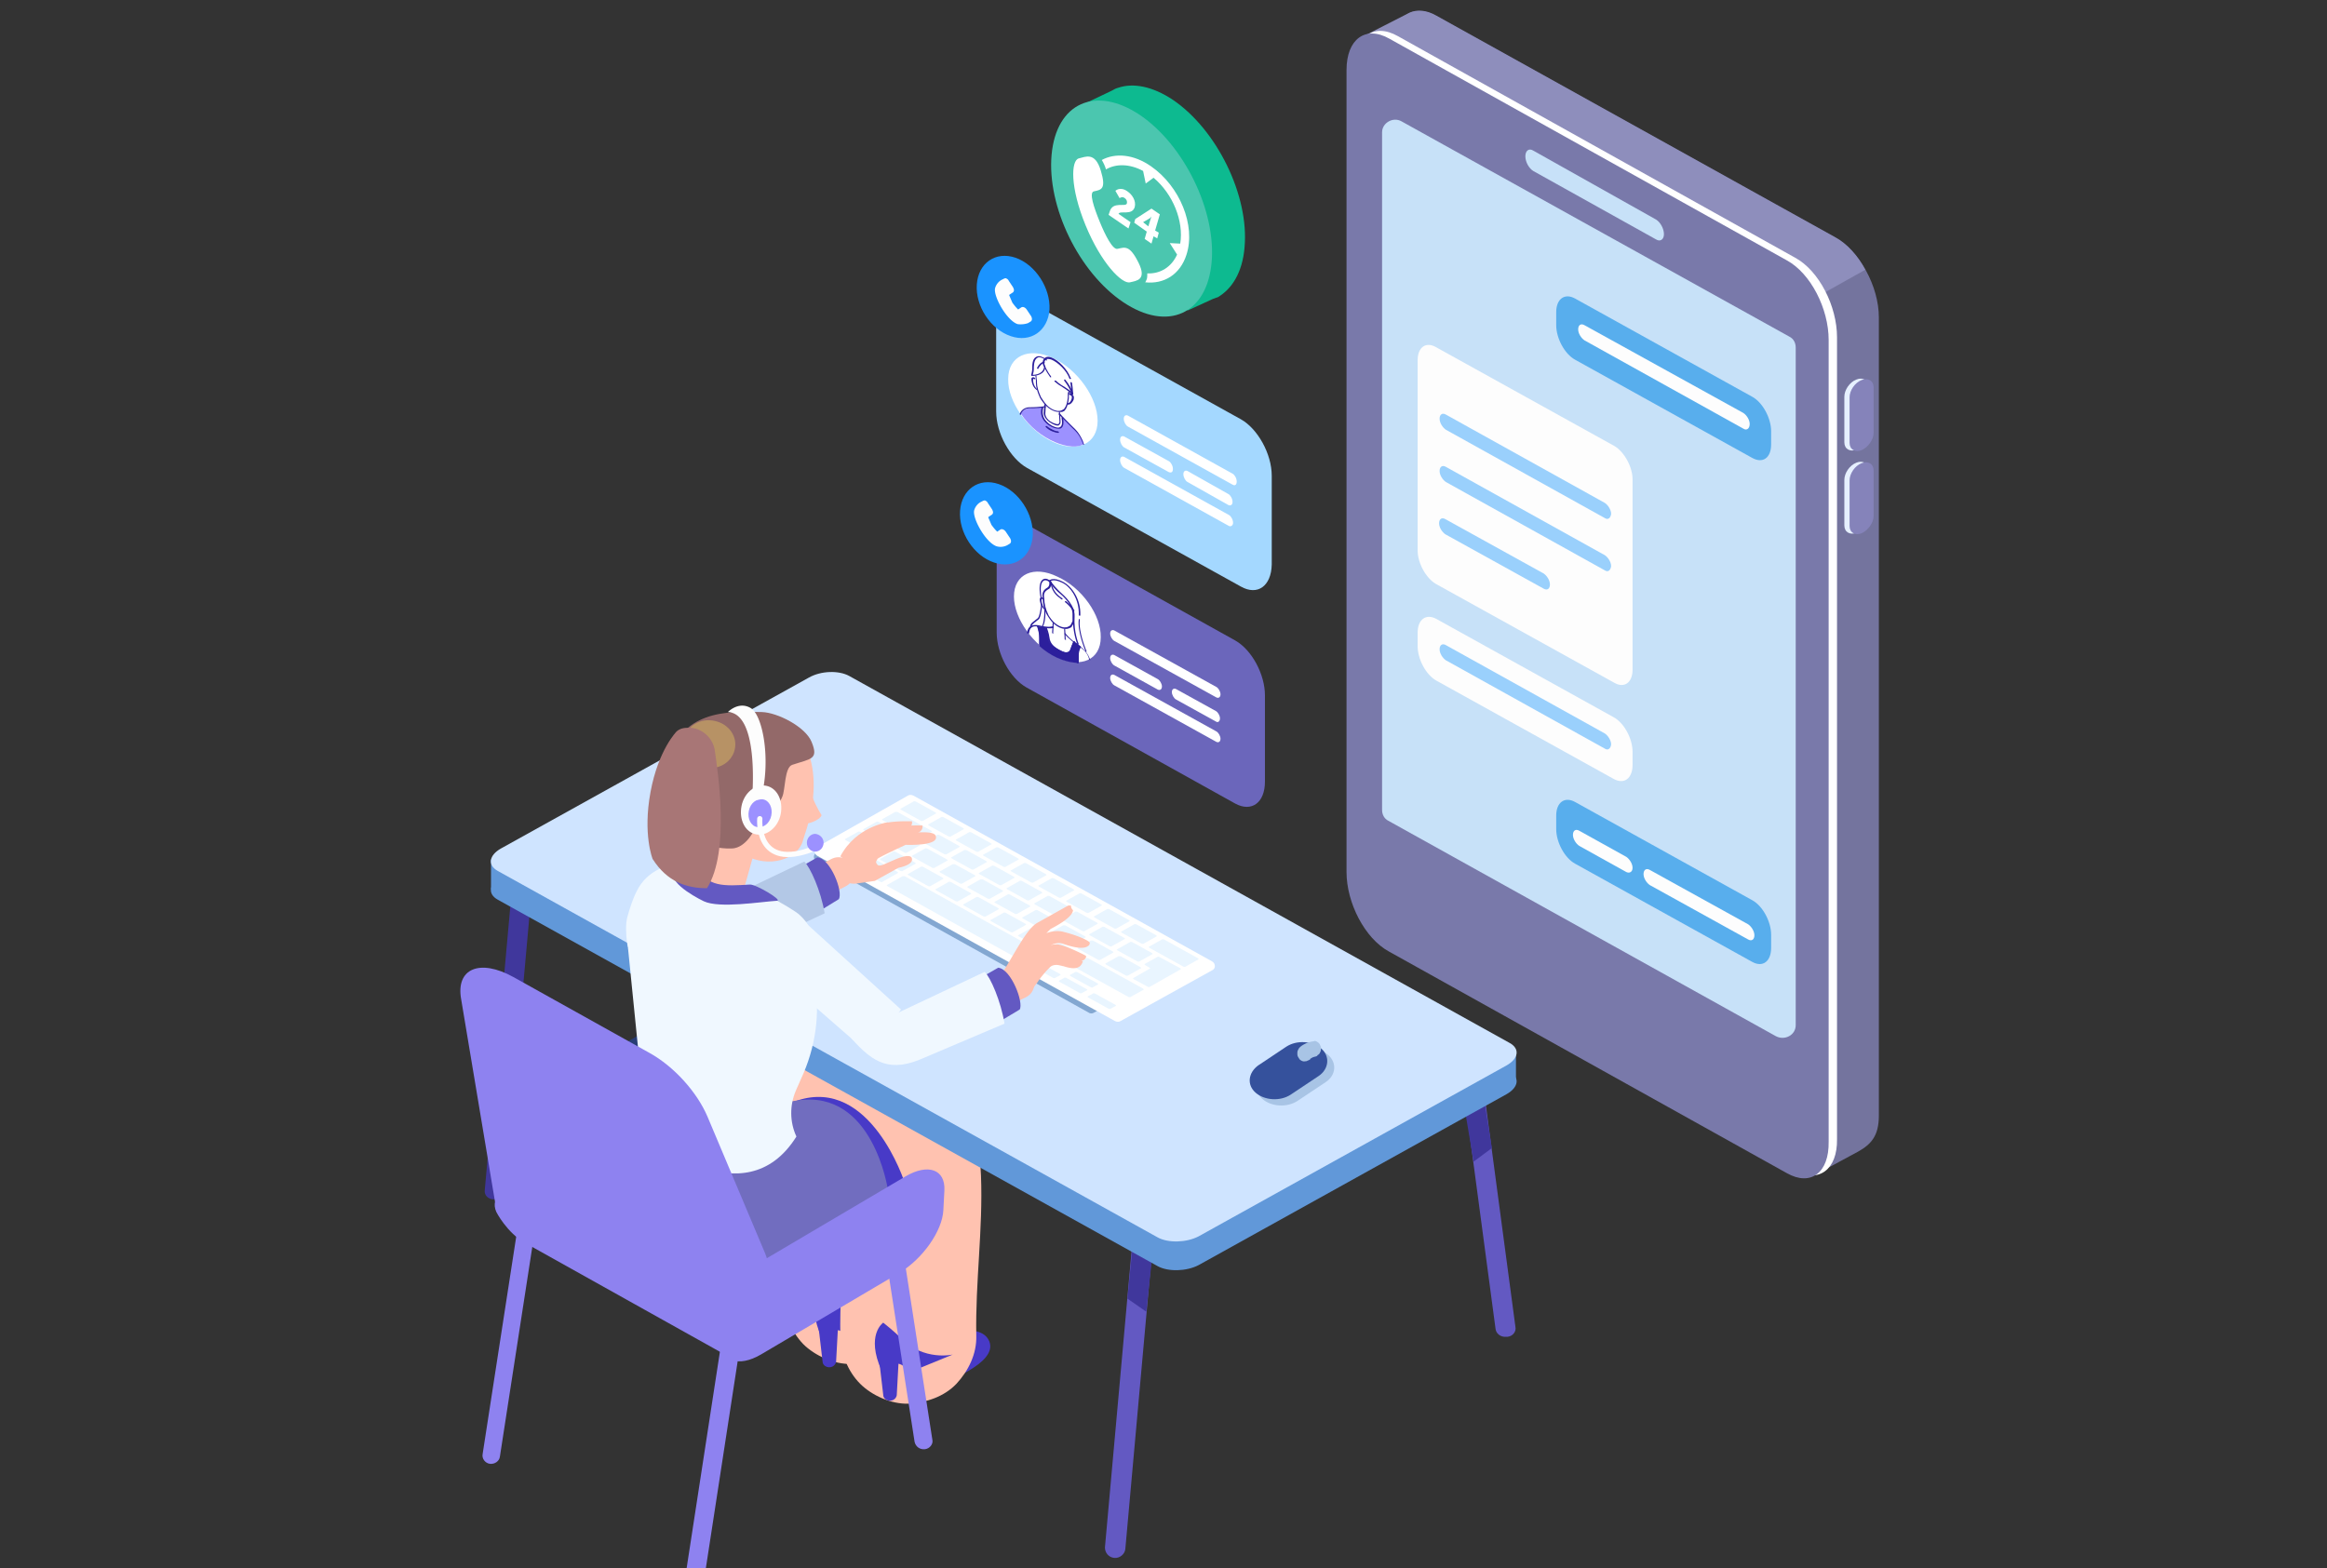 <svg xmlns="http://www.w3.org/2000/svg" xmlns:xlink="http://www.w3.org/1999/xlink" width="445" height="300" xmlns:v="https://vecta.io/nano"><rect width="100%" height="100%" fill="#333333" stroke="none"/><style><![CDATA[.n{fill:#ffc2b0}.o{fill:#fff}.p{fill:#fdfdfd}.q{fill:#483ac7}.r{fill:#6359c2}.s{fill:#9c91ff}.t{fill:#f0f8ff}]]></style><path d="M238 47.3c.9-9.9-5.3-22.5-13.7-28.2-3.9-2.6-7.6-3.3-10.5-2.3h0 0c-.4.1-.8.3-1.1.5l-6.9 3.3h3.6c-1 1.6-1.6 3.7-1.8 6.1-.9 9.9 5.3 22.5 13.7 28.2 1.7 1.2 3.4 1.9 5 2.4l.8 2.1 4.8-2.2c.3-.1.5-.2.8-.3h.1 0c2.8-1.6 4.8-4.8 5.2-9.6z" fill="#0dba90"/><path d="M231.7 50.2c-.9 9.9-8.4 13.3-16.9 7.6s-14.6-18.3-13.7-28.2 8.4-13.3 16.9-7.6c8.4 5.7 14.6 18.3 13.7 28.2z" fill="#4bc6af"/><path d="M347.7 224.4l-73-46.6c-4.6-2.5-8.3-9.3-8.3-15.2V9.1c0-5.9 3.7-8.6 8.3-6L351 45.5c4.6 2.5 8.3 9.3 8.3 15.2v152.7c0 3.9-1.5 5.5-4 6.9l-7.6 4.1z" fill="#74749e"/><path d="M305.5 80.3s-39.1 88-39.1 82.2L260 7.3l9.6-4.9c1.4-.6 3.2-.5 5.1.6L351 45.4c2.2 1.2 4.3 3.5 5.7 6.2l-51.2 28.7z" fill="#8e8ebc"/><path d="M343.3 223.9l-76.1-42.4c-4.6-2.5-8.1-9.3-8.1-15.2V12.9c0-5.9 3.6-8.6 8.2-6l76 42.4c4.6 2.5 8 9.3 8 15.2v153.4c.1 5.8-3.5 8.5-8 6z" class="o"/><path d="M341.7 224.4L265.6 182c-4.6-2.5-8.1-9.3-8.1-15.2V13.4c0-5.9 3.6-8.6 8.2-6l76 42.4c4.6 2.5 8 9.3 8 15.2v153.4c.1 5.9-3.4 8.6-8 6z" fill="#7979aa"/><path d="M339.6 198.2L265.5 157c-.8-.4-1.2-1.2-1.2-2.1V25.3c0-1.8 2.1-3 3.7-2.1l74.2 41.2c.8.4 1.2 1.2 1.2 2.1v129.6c0 1.9-2.1 3-3.8 2.1zM316.7 45.8l-23.5-13.1c-.8-.5-1.5-1.7-1.5-2.8h0c0-1.1.7-1.6 1.5-1.1L316.7 42c.8.5 1.5 1.7 1.5 2.8h0c0 1-.7 1.5-1.5 1z" fill="#c7e1f8"/><use xlink:href="#B" fill="#e6f0ff"/><path d="M356 86.1h0c-1.2.5-2.3-.1-2.3-1.4V76c0-1.3 1-2.8 2.3-3.3h0c1.2-.5 2.3.1 2.3 1.4v8.7c0 1.3-1.1 2.8-2.3 3.3z" fill="#8583ba"/><use xlink:href="#B" y="15.9" fill="#e6f0ff"/><path d="M356 102h0c-1.2.5-2.3-.1-2.3-1.4v-8.7c0-1.3 1-2.8 2.3-3.3h0c1.2-.5 2.3.1 2.3 1.4v8.7c0 1.3-1.1 2.8-2.3 3.3z" fill="#8583ba"/><path d="M308.7 130.6l-34.1-18.9c-1.9-1.1-3.5-4-3.5-6.4V68.9c0-2.5 1.6-3.6 3.5-2.5l34.1 18.9c1.9 1.1 3.5 4 3.5 6.4v36.4c0 2.5-1.6 3.6-3.5 2.5z" class="p"/><path d="M335.1 87.6l-33.9-18.8c-2-1.1-3.6-4.1-3.6-6.6v-2.5c0-2.5 1.6-3.7 3.6-2.6l33.9 18.8c2 1.1 3.6 4.1 3.6 6.6V85c0 2.6-1.6 3.7-3.6 2.6zm0 96.4l-33.9-18.8c-2-1.1-3.6-4.1-3.6-6.6V156c0-2.5 1.6-3.7 3.6-2.6l33.9 18.8c2 1.1 3.6 4.1 3.6 6.6v2.5c0 2.6-1.6 3.8-3.6 2.7z" fill="#58aeed"/><path d="M308.6 149l-33.9-18.8c-2-1.1-3.6-4.1-3.6-6.6V121c0-2.5 1.6-3.7 3.6-2.6l33.9 18.8c2 1.1 3.6 4.1 3.6 6.6v2.5c0 2.6-1.6 3.8-3.6 2.7z" class="p"/><g fill="#9ad0fc"><use xlink:href="#C"/><use xlink:href="#C" y="44.1"/></g><path d="M333.4 82L303 65.1c-.6-.4-1.2-1.3-1.2-2.1h0c0-.8.5-1.2 1.2-.8L333.4 79c.6.4 1.2 1.3 1.2 2.1h0c0 .9-.6 1.3-1.2.9z" class="p"/><g fill="#9ad0fc"><use xlink:href="#C" y="10"/><use xlink:href="#D"/></g><g class="p"><path d="M311 166.8l-9-5c-.6-.4-1.2-1.3-1.2-2.1h0c0-.8.5-1.2 1.2-.8l9 5c.6.4 1.2 1.3 1.2 2.1h0c0 .8-.6 1.1-1.2.8z"/><use xlink:href="#D" x="39.1" y="67.1"/></g><path d="M237.3 112.2l-40.9-22.7c-3.2-1.8-5.9-6.6-5.9-10.8V61.8c0-4.2 2.6-6.1 5.9-4.3l40.9 22.7c3.2 1.8 5.9 6.6 5.9 10.8v17c-.1 4.1-2.7 6-5.9 4.2z" fill="#a4d8ff"/><path d="M209.9 80.5c0 4.4-3.9 6.2-8.6 4s-8.6-7.6-8.5-12c0-4.4 3.9-6.2 8.6-4s8.5 7.6 8.5 12z" class="o"/><path d="M198.2 78s-2.4-.2-3 1.1c3.4 5.2 9.9 7.4 12.1 5.8-.1-.4-.2-.7-.5-1.1-.8-1.3-2.1-2.6-2.1-2.6l-1.5-1.5c.4 1.9-.2 2.6-2 1.8-1.5-.7-2.1-1.9-1.9-3.6l-1.1.1z" class="s"/><g fill="#2c1f9c"><path d="M202.5 78.8c-1 0-2.2-.7-3-1.8-.3-.4-.6-.8-.7-1.1-.4-.9-.7-1.8-.7-2.7v-.4c0-.5-.1-.9-.1-.9 0-.1.1-.1.1-.1.1 0 .1.1.1.1s0 .6.1.9v.4c0 .8.3 1.7.7 2.6.1.3.4.6.7 1.1.9 1.3 2.4 2 3.3 1.6.2-.1.4-.2.5-.3.4-.5.6-1.2.7-2.2v-.4c0-.3 0-.6.1-.6 0-.1.1-.1.1-.1.1 0 .1.1.1.2 0 0 0 .3-.1.6v.4c-.1 1-.3 1.8-.7 2.3-.1.2-.3.3-.6.4h-.6z"/><path d="M204.3 77.4h-.1c-.1 0-.1-.1-.1-.2s.1-.1.1-.1.4.1.7-.7c.1-.3.1-.5 0-.7s-.3-.2-.3-.2c-.1 0-.1-.1-.1-.2s.1-.1.2-.1c0 0 .3.1.5.4.2.2.2.5.1.9-.4.8-.8.9-1 .9zm-6-2.8c-.1 0-.8-.5-1-1.6-.1-.5-.1-.7.1-.8s.4 0 .5.1c.1 0 .1.1.1.2s-.1.1-.2 0h0s-.2-.1-.2 0c0 0-.1.1 0 .6.2 1 .8 1.4.8 1.4 0-.1 0 0-.1.1h0zm3.9 6.8c-.2 0-.5-.1-.9-.3-1.8-.9-1.7-2.1-1.7-2.1l.1-1.6c0-.1.1-.1.2-.1s.1.1.1.2l-.1 1.6s-.1 1.1 1.5 1.8c.5.2.8.3 1 .2.3-.2.2-.6.2-.6l-.1-1.7c0-.1.1-.1.1-.1.1 0 .1.1.1.1l.1 1.7s.1.6-.3.8c0 .1-.1.1-.3.1z"/><path d="M207.3 85.1c-.1 0-.1-.1-.2-.1-.3-1.1-.9-2.1-1.9-3l-2.7-2.7c-.1-.1-.1-.1 0-.2h.2a37.52 37.52 0 0 0 2.6 2.7c1 .9 1.6 2 1.9 3.1.2.1.1.1.1.2zm-12.1-5.7c-.1-.1-.2-.1-.2-.2.3-.8 1-1.3 2-1.3h.1c1.4 0 2.7-.2 2.7-.2.1 0 .1 0 .2.1 0 .1 0 .1-.1.1 0 0-1.4.2-2.8.2h-.1c-.9 0-1.5.4-1.8 1.2.1 0 0 .1 0 .1z"/><path d="M202.4 82c-.5 0-.9-.2-1.2-.3-.8-.4-2.6-1.5-2-3.8 0-.1.1-.1.2-.1s.1.1.1.2c-.5 2 .9 3 1.8 3.5.3.1 1 .5 1.4.2.4-.2.5-.8.3-1.8 0-.1 0-.1.1-.1s.1.1.2.1c.2 1.1 0 1.8-.4 2-.1.1-.3.1-.5.1z"/><path d="M202.4 82.8c-.3 0-.7-.1-1.2-.3s-.9-.5-1.2-.8c-.1-.1-.1-.1 0-.2h.2c.3.3.7.5 1.1.7s.8.3 1 .3c.1 0 .1.1.2.1 0 .1 0 .2-.1.2zm2.7-7.3c-.1 0-.1 0-.2-.1 0 0-.3-.5-2.1-1.6-.4-.2-.7-.5-1.1-.8-.1-.1-.1-.1 0-.2h.2c.3.3.7.6 1 .8 1.2.7 1.7 1.1 2 1.4 0-.4-.1-1-.2-1.8 0-.1 0-.1.1-.1s.1.1.2.1c.2 1.2.2 2.2.2 2.2 0 .1-.1.1-.1.1zm-.4-3c-.1 0-.1 0-.2-.1-.5-1.5-2.2-3.1-3.4-3.6-.3-.1-.7-.2-1-.1-.6.4-.3 1.2-.3 1.2s.4 1.1 1.2 2.1v.2c-.1 0-.1 0-.2-.1-.8-1.1-1.2-2.1-1.3-2.2 0 0-.4-1 .4-1.5.3-.2.7-.2 1.2 0 1.3.5 3 2.2 3.6 3.8.2.2.1.3 0 .3z"/><path d="M197.5 71.9h-.2s-.1 0-.1-.1v-.1s.2-.7.2-1.2h0c0-.7 0-1.8.7-2.2.3-.2.6-.2 1-.1.3.1.6.3.9.4l.1.1c.1 0 .1.1.1.2s-.1.1-.2 0l-.1-.1c-.3-.2-.5-.3-.8-.4s-.6-.1-.8.1c-.6.4-.6 1.6-.6 2.1h0c0 .4-.1.8-.2 1.1.6 0 2.1-.2 2.2-1.7 0-.1.1-.1.1-.1.1 0 .1.1.1.2 0 1.6-1.9 1.8-2.4 1.8zm7.3 3.8s-.1 0-.1-.1c-.1-.1-.1-.1 0-.2l.3-.2h.2c.1.1.1.1 0 .2l-.4.3h0z"/><path d="M198.5 70.6c-.1-.1-.2-.1-.2-.2.6-1.2 1.3-1.2 1.3-1.2.1 0 .1.1.2.1 0 .1 0 .1-.1.1 0 0-.6.1-1.2 1.2h0zm6.6 4.8c-.1 0-.1-.1-.2-.1 0 0-.3-1.1-1.4-2.5v-.2h.2c1.2 1.5 1.5 2.6 1.5 2.6 0 .2-.1.2-.1.2z"/></g><path d="M235 100.6l-20-11.1c-.4-.2-.8-.9-.8-1.5h0c0-.6.4-.8.8-.6l20 11.1c.4.2.8.9.8 1.5h0c0 .5-.4.8-.8.6zm.7-7.9l-20-11.1c-.4-.2-.8-.9-.8-1.5h0c0-.6.4-.8.8-.6l20 11.1c.4.2.8.9.8 1.5h0c0 .6-.3.9-.8.6zm-12.2-2.4l-8.5-4.7c-.4-.2-.8-.9-.8-1.5h0c0-.6.4-.8.8-.6l8.5 4.7c.4.2.8.9.8 1.5h0c0 .6-.3.8-.8.6zm11.4 6.3l-7.8-4.4c-.4-.2-.8-.9-.8-1.5h0c0-.6.4-.8.8-.6l7.8 4.4c.4.2.8.9.8 1.5h0c0 .6-.4.8-.8.6z" class="o"/><path d="M236.2 153.7l-39.9-22.2c-3.2-1.8-5.7-6.5-5.7-10.5v-16.5c0-4 2.6-5.9 5.7-4.2l39.9 22.2c3.2 1.8 5.7 6.5 5.7 10.5v16.5c0 4.1-2.6 5.9-5.7 4.2z" fill="#7d77e8" opacity=".75"/><path d="M210.5 121.9c0 4.3-3.8 6-8.3 3.8-4.6-2.2-8.3-7.4-8.3-11.6 0-4.3 3.8-6 8.3-3.8 4.7 2.1 8.4 7.4 8.3 11.6z" class="o"/><g fill="#2c1f9c"><path d="M198.4 119.8s.6 1.7.4 3.8c1.9 1.7 4.5 3.1 7.3 3.2 0 0-.1-2.7.4-3v-.3l-1.2-.9-.7 1.8s-.5.9-2.1-.1-1.9-1.3-2-2-.5-2.3-.5-2.3l-1.6-.2zm5.4 2.6c-.1 0-.2-.1-.2-.1l-.1-1.9c0-.1.1-.1.1-.1.1 0 .1.1.1.1l.1 1.9c.1 0 .1.1 0 .1zm-2.4-1.2s-.1 0 0 0c-.1 0-.2-.1-.2-.2l.1-1.8c0-.1.1-.1.1-.1.1 0 .1.1.1.2l-.1 1.8c.1.1 0 .1 0 .1zm-1.5-4.5c-.1 0-.8-.5-1-1.6-.1-.4-.1-.7.1-.8s.4 0 .5.1c.1 0 .1.1.1.2s-.1.1-.2 0c0 0-.2-.1-.2 0 0 0-.1.1 0 .6.2 1 .8 1.4.8 1.4 0-.1 0 0-.1.1h0z"/><path d="M208.5 126.3c-.1 0-.1-.1-.2-.1-.2-1-.8-1.8-1.9-2.5-2.1-1.5-2.8-2.4-2.8-2.4v-.2c.1 0 .1 0 .2.1h0s.6.9 2.7 2.4c1.1.8 1.7 1.7 2 2.7.1-.1 0 0 0 0zm-11.9-5.1c-.1 0-.2-.1-.2-.2.2-1.2.9-1.6 2.2-1.4 2 .5 2.7.2 2.7.2.1 0 .1 0 .2.1v.2s-.7.3-2.8-.2c-1.2-.3-1.8.1-1.9 1.2-.1.1-.1.1-.2.1z"/><path d="M198.9 123.4c-.1 0-.1 0 0 0-.1 0-.2-.1-.2-.1v-1.6c0-.9-.4-1.9-.4-1.9 0-.1 0-.1.1-.1s.1 0 .2.1c0 0 .4 1.1.4 2v1.6h-.1zm7.2 3.5c-.1 0-.2-.1-.2-.1v-1.6c0-1 .4-1.6.5-1.6 0-.1.1-.1.2 0 .1 0 .1.1.1.2 0 0-.4.6-.4 1.5v1.6c-.1-.1-.1 0-.2 0zm-2.1-2c-.4 0-1-.2-1.6-.5-1.3-.6-2-1.4-2.1-2.5-.1-.8-.4-1.8-.4-1.8 0-.1 0-.1.1-.1s.1 0 .2.1c0 0 .4 1 .5 1.9s.7 1.7 1.9 2.3c.8.4 1.3.6 1.6.5.2-.1.4-.3.5-.6.3-.9.6-1.5.6-1.5 0-.1.1-.1.2 0 .1 0 .1.1.1.2 0 0-.2.6-.6 1.5-.1.4-.3.6-.6.7-.2-.2-.3-.2-.4-.2zm2.1-1.6c-.1 0-.1 0-.1-.1 0 0-.6-1.5-.8-3.8-.1.2-.2.3-.2.4-.1.2-.3.3-.6.4-1 .4-2.6-.3-3.6-1.7-.3-.4-.5-.8-.7-1.1-.4-.8-.7-1.9-.7-3-.2-1.1.2-1.6.9-2 .6-.4.3-1.3.3-1.3 0-.1 0-.1.1-.1s.1 0 .2.1c0 0 .5.8 1.4 1.7l.3.3c1.1 1 3 2.7 2.9 4.8-.2 3.1.8 5.3.8 5.3 0 .1-.1.1-.2.1h0zm-5.1-11.6c0 .4-.1.8-.5 1-.7.4-1 .8-.8 1.8 0 1 .3 2.1.7 2.9.1.3.3.6.6 1 .9 1.2 2.3 1.9 3.2 1.5.2-.1.4-.2.5-.3.1-.2.3-.5.4-.8v-1.1c.1-2-1.7-3.6-2.8-4.5l-.3-.3c-.4-.4-.8-.8-1-1.2z"/><path d="M207.7 124.7c-.1 0-.1 0-.1-.1-.1-.2-1.6-3.8-1.3-6.1 0-.1.1-.1.1-.1.1 0 .1.1.1.2-.3 2.3 1.3 6 1.3 6l-.1.1zm-1.2-6.9s-.1 0 0 0c-.1 0-.2-.1-.2-.2.1-2.9-1.5-5.3-3.1-6.1-1.8-.9-2.3-.3-2.3-.3h-.2c-.1-.1-.1-.1 0-.2 0 0 .7-.7 2.6.3 1.7.9 3.4 3.3 3.3 6.4l-.1.1z"/><path d="M199.2 114.4h0c-.1 0-.1-.1-.2-.1-.7-3.5.7-3.6.9-3.6.5 0 .9.4.9.4.1.1.1.1 0 .2h-.2 0s-.3-.3-.7-.3h0c-.1 0-1.3 0-.7 3.3.1 0 .1.1 0 .1zm.1 5.7s-.1-.1 0 0c-.1-.1-.2-.1-.1-.2.6-1 .5-3.3.5-3.3 0-.1.1-.1.1-.1.1 0 .1.1.1.1s.2 2.3-.6 3.5c.1-.1 0 0 0 0zm6-3.1c-.1 0-.1 0-.1-.1 0 0-.5-.9-1.5-1.7-.1 0-.1-.1 0-.2h.2a10.73 10.73 0 0 1 1.6 1.8l-.2.2zm-2.2-2.3s-.1 0 0 0a1.38 1.38 0 0 1-.4-.3c-1.7-1.1-1.8-2.9-1.8-3s.1-.1.1-.1c.1 0 .1.1.1.1s.1 1.7 1.7 2.8c.1.1.3.2.4.3 0 .1 0 .1-.1.2h0z"/><path d="M197.2 120.1c-.1 0-.1 0 0 0-.1 0-.2-.1-.2-.2 0-.6.5-.9.9-1.2.2-.2.4-.3.6-.5.4-.5.6-2.6.6-2.6 0-.1.1-.1.1-.1.1 0 .1.1.1.2s-.2 2.2-.6 2.7c-.2.2-.4.3-.6.5-.4.3-.8.6-.9 1.1.1 0 0 .1 0 .1zm6.7 5.3c-1.7-.3-2.7-1.2-2.7-1.3-.1-.1-.1-.1 0-.2h.2a5.78 5.78 0 0 0 2.5 1.2c.1 0 .1.1.1.1 0 .2 0 .2-.1.2z"/></g><g class="o"><use xlink:href="#E"/><use xlink:href="#E" y="-8.5"/><path d="M221.4 131.9l-8.3-4.6c-.4-.2-.8-.9-.8-1.4h0c0-.6.4-.8.8-.6l8.3 4.6c.4.2.8.9.8 1.4h0c0 .6-.4.8-.8.6zm11.1 6.1l-7.6-4.2c-.4-.2-.8-.9-.8-1.4h0c0-.6.4-.8.8-.6l7.6 4.2c.4.2.8.9.8 1.4h0c0 .6-.4.9-.8.6z"/></g><path d="M200.7 59.2c-.3 4.1-3.6 6.4-7.4 5.1-3.9-1.3-6.8-5.8-6.5-9.9s3.6-6.4 7.4-5.1 6.7 5.8 6.5 9.9zm-3.2 43.3c-.3 4.1-3.6 6.4-7.4 5.1-3.9-1.3-6.8-5.8-6.5-9.9s3.6-6.4 7.4-5.1 6.7 5.7 6.5 9.9z" fill="#1a93ff"/><path d="M148.4 233.6c3.6-2.6 7.3-5.1 11.4-6.9-1 .4-2.1.9-3.1 1.3 1.3-.5 2.6-1 4-1.2-1.1.2-2.3.3-3.4.5.7-.1 1.4-.1 2 0-1.1-.2-2.3-.3-3.4-.5.4.1.9.2 1.3.3-1-.4-2.1-.9-3.1-1.3.4.2.7.4 1.1.6-.9-.7-1.7-1.4-2.6-2 .3.2.5.5.8.8-.7-.9-1.4-1.7-2-2.6l.9 1.5c-.4-1-.9-2.1-1.3-3.1.4 1 .6 2.1.8 3.1-.2-1.1-.3-2.3-.5-3.4.6 4.3 0 8.7-.4 13-.5 4.7-1.1 9.5-1.1 14.2 0 3.3 1.5 6.8 3.8 9.2 2.2 2.2 5.9 3.9 9.2 3.8 3.4-.2 6.8-1.3 9.2-3.8 2.3-2.5 3.8-5.6 3.8-9.2.1-7.8 1.8-15.6 1.8-23.4 0-2.7-.3-5.4-.8-8-.1-.7-.3-1.3-.5-1.9-.5-1.5-1.1-3.2-2-4.6-2.5-3.8-5.6-6.3-9.9-7.8-1.6-.6-3.4-.7-5-.8-1.8-.1-3.7.3-5.4.6-3.2.5-6.3 2-9.1 3.5-3.2 1.6-6.3 3.7-9.2 5.8-2.8 2-5 4.3-6 7.7-.9 3.1-.5 7.2 1.3 10s4.4 5.2 7.7 6c2.9.6 6.9.6 9.7-1.4h0z" class="n"/><path d="M160.8 253.1l1.6 4.7c.5.8 2.3 2.1 3.2 1.7 3.7-1.6 13.6-5.1 12-9.3-2.1-5.3-16.1.9-16.1.9l-.7 2z" class="q"/><path d="M164.4 248.4s5.6-.7 8.2 1.1c1 .7.1 1.8-1.8 2.6-3.6 1.6-7.8 1.2-9.8-1.5l-1.3-.7 4.7-1.5z" class="n"/><g class="q"><path d="M156 249.3l1.3 11.1c0 .4.2.7.5.9h0c.9.6 2.1 0 2.1-1l.5-9.2c0-.4-.1-.7-.4-1l-1.9-1.9c-.7-.8-2.2-.1-2.1 1.1z"/><path d="M157.4 246.6s-3.4 2.3-.3 9.2c0 .1.1.4.1.3 3-3.8 5.2 0 5.2 0l8.3-3.4s-5.5 1.3-9.9-3.1c-1.2-1.2-3.4-3-3.4-3zm15 12.9l1.6 4.7c.5.8 2.3 2.1 3.2 1.7 3.7-1.6 13.6-5.1 12-9.3-2.1-5.3-16.1.9-16.1.9l-.7 2z"/></g><g class="n"><path d="M176 254.8s5.6-.7 8.2 1.1c1 .7.1 1.8-1.8 2.6-3.6 1.6-7.8 1.2-9.8-1.5l-1.3-.7 4.7-1.5z"/><path d="M145.7 237c5.8-.4 11.7-1.4 17.3-2.8 3.3-.8 6.5-1.9 9.9-2.4-1.1.2-2.3.3-3.4.5.8-.1 1.5-.2 2.3-.1-1.1-.2-2.3-.3-3.4-.5.3 0 .6.1.8.2-1-.4-2.1-.9-3.1-1.3l.6.3c-.9-.7-1.7-1.4-2.6-2 .2.1.3.3.5.4-.7-.9-1.4-1.7-2-2.6l.3.6c-.4-1-.9-2.1-1.3-3.1.1.4.2.7.3 1.1-.2-1.1-.3-2.3-.5-3.4.6 5.4.2 10.9-.1 16.3-.3 5.7-.7 11.5-.6 17.3.1 3.4 1.4 6.8 3.8 9.2 2.2 2.2 5.9 3.9 9.2 3.8 3.4-.2 6.8-1.3 9.2-3.8 2.3-2.5 3.9-5.7 3.8-9.2-.2-10.2 1.3-20.4.9-30.6-.2-3.7-.4-7.4-2.3-10.7-1.9-3.5-5.4-6.3-9.3-7.3-4.8-1.2-9.5-.4-14.2.8-5 1.3-10 2.6-15.1 3.3 1.1-.2 2.3-.3 3.4-.5-1.4.2-2.9.3-4.4.4-3.5.2-6.7 1.3-9.2 3.8-2.2 2.2-3.9 5.9-3.8 9.2.2 3.4 1.3 6.8 3.8 9.2 2.5 2.3 5.8 4.1 9.2 3.9h0z"/></g><g class="q"><path d="M167.6 255.7l1.3 11.1c0 .4.2.7.5.9h0c.9.6 2.1 0 2.1-1l.5-9.2c0-.4-.1-.7-.4-1l-1.9-1.9c-.7-.9-2.2-.1-2.1 1.1z"/><path d="M168.9 253s-3.4 2.3-.3 9.2c0 .1.1.4.1.3 3-3.8 5.2 0 5.2 0l8.3-3.4s-5.5 1.3-9.9-3.1c-1.1-1.2-3.4-3-3.4-3z"/></g><path d="M141 246.9l-37.8-21c-3.5-1.9-2.1-6.2 3.1-9.5l13.6-8.5c5.2-3.3 12.4-4.4 15.9-2.4l37.8 21c3.5 1.9 2.1 6.2-3.1 9.5l-13.6 8.5c-5.3 3.3-12.4 4.3-15.9 2.4z" fill="#3d62c4"/><path d="M147.6 237l25.4-10.8s-6.5-20.3-20.5-15.7c-15.8 5.2-26.3 9.9-26.3 9.9l.1 6.2c-1.7 19.7 13.3 14.9 21.3 10.4z" class="q"/><path d="M288 255.7h.3c1-.1 1.7-1 1.5-1.9l-7-52.5c-.1-.9-1-1.6-2-1.5h-.3c-1 .1-1.7 1-1.5 1.9l7 52.5c.1.9 1 1.6 2 1.5zM213.1 298h0c-1.1-.1-1.8-1-1.8-2l7.6-84.6c.1-1 1-1.8 2.1-1.7h0c1.1.1 1.8 1 1.8 2l-7.6 84.6c-.1 1-1.1 1.8-2.1 1.7z" class="r"/><path d="M94.7 229.4h-.5c-.9-.1-1.6-.8-1.5-1.7l5.6-62.2c.1-.9.9-1.5 1.8-1.5h.5c.9.1 1.6.8 1.5 1.7L96.5 228c-.1.9-.9 1.5-1.8 1.4zm124.5 21.5l-3.6-2.5 1-10.1 3.9.6zm62.6-28.7l3.5-2.6-1.6-10.1-3.9.8z" fill="#40379c"/><g fill="#6198d9"><path d="M93.9 164.4h10.2v5.7H93.9zm185.8 36.5h10.2v5.7h-10.2z"/><path d="M221.4 242.2L95.2 172.1c-2-1.1-1.7-3 .6-4.3l58.9-32.7c2.3-1.3 5.7-1.4 7.7-.3L288.7 205c2 1.1 1.7 3-.6 4.3L229.2 242c-2.3 1.2-5.8 1.3-7.8.2z"/></g><path d="M221.4 236.7L95.2 166.6c-2-1.1-1.7-3 .6-4.3l58.9-32.7c2.3-1.3 5.7-1.4 7.7-.3l126.3 70.2c2 1.1 1.7 3-.6 4.3l-58.9 32.7c-2.3 1.2-5.8 1.3-7.8.2z" fill="#cfe4ff"/><path d="M225.3 183.1l-52.3-29a.91.91 0 0 0-1 0l-15.9 9c-.6.4-.6 1.2 0 1.6l52.1 29a.91.91 0 0 0 1 0l16.1-8.9c.7-.4.7-1.3 0-1.7z" fill="#83a7d1"/><path d="M213.2 195.3l-56.9-31.6c-.7-.4-.7-1.3 0-1.7l17.3-9.8c.3-.2.7-.2 1.1 0l57.1 31.7c.7.4.7 1.4 0 1.7l-17.5 9.7c-.3.2-.7.2-1.1 0z" class="o"/><g fill="#e9f5ff"><use xlink:href="#F"/><use xlink:href="#F" x="4.5" y="6.4"/><use xlink:href="#F" x="2.2" y="9"/><use xlink:href="#F" x="-3.9" y="9.6"/><path d="M168.7 168.7c-.1.1-.3 0-.5-.1l-5-2.8c-.2-.1-.3-.2-.2-.3l3-1.7c.1 0 .3 0 .5.1l5 2.8c.2.1.3.2.2.3l-3 1.7z"/><use xlink:href="#G"/><use xlink:href="#G" x="5.1" y="2.9"/><use xlink:href="#H"/><use xlink:href="#H" x="-3.4" y="-4.1"/><path d="M195.1 183.4c-.1.1-.3 0-.4 0l-25-13.9c-.1-.1-.2-.2-.1-.2l3-1.7h.4l25 13.9c.1.1.2.2.1.2l-3 1.7z"/><path d="M192.5 181.3s-.1 0-.2-.1l-19.9-11c-.1-.1-.2-.1-.2-.1l.2-.1s.1 0 .2.1l19.9 11c.1.1.2.1.2.1l-.2.1z"/><use xlink:href="#F" x="1.4" y="12.5"/><use xlink:href="#F" x="6.7" y="15.4"/><use xlink:href="#F" x="12" y="18.3"/><use xlink:href="#F" x="17.2" y="21.3"/><use xlink:href="#F" x="22.5" y="24.2"/><path d="M204.3 184.1c-.1.1-.3 0-.4 0L200 182c-.1-.1-.2-.2-.1-.2l2.5-1.4c.1-.1.3 0 .4 0l3.8 2.1c.1.1.2.2.1.2l-2.4 1.4zm11.9 6.6c-.1.1-.3 0-.4 0l-10.5-5.8c-.1-.1-.2-.2-.1-.2l2.5-1.4c.1-.1.3 0 .4 0l10.5 5.8c.1.1.2.2.1.2l-2.5 1.4zM184 169c-.1.1-.3 0-.4 0l-3.8-2.1c-.1-.1-.2-.2-.1-.2l2.5-1.4h.4l3.8 2.1c.1.1.2.2.1.2L184 169z"/><use xlink:href="#I"/><use xlink:href="#F" x="18" y="17.8"/><use xlink:href="#F" x="23.3" y="20.8"/><use xlink:href="#I" x="15.8" y="8.8"/><use xlink:href="#I" x="21.1" y="11.7"/><use xlink:href="#I" x="26.4" y="14.7"/><use xlink:href="#I" x="-3.1" y="-5.6"/><use xlink:href="#F" x="15" y="12.3"/><use xlink:href="#F" x="20.3" y="15.2"/><use xlink:href="#F" x="25.6" y="18.1"/><use xlink:href="#F" x="30.9" y="21.1"/><use xlink:href="#F" x="36.1" y="24"/><use xlink:href="#F" x="41.4" y="26.9"/><path d="M175.7 160.5c-.1.1-.3 0-.4 0l-6.5-3.6c-.1-.1-.2-.2-.1-.2l2.5-1.4h.4l6.5 3.6c.1.1.2.2.1.2l-2.5 1.4zm51 24.4c-.1.1-.3 0-.4 0l-6.5-3.6c-.1-.1-.2-.2-.1-.2l2.5-1.4c.1-.1.3 0 .4 0l6.5 3.6c.1.1.2.2.1.2l-2.5 1.4zm-53.3-21.8c-.1.1-.3 0-.4 0l-7.8-4.3c-.1-.1-.2-.2-.1-.2l2.5-1.4c.1-.1.3 0 .4 0l7.8 4.3c.1.1.2.2.1.2l-2.5 1.4zm-6.1.5c-.1.1-.3 0-.4 0l-5.2-2.9c-.1-.1-.2-.2-.1-.2l2.5-1.4c.1-.1.3 0 .4 0l5.2 2.9c.1.1.2.2.1.2l-2.5 1.4z"/><use xlink:href="#F" x="5.3" y="3"/><use xlink:href="#F" x="10.6" y="5.9"/><use xlink:href="#F" x="15.8" y="8.8"/><use xlink:href="#F" x="21.1" y="11.8"/><use xlink:href="#F" x="26.4" y="14.7"/><use xlink:href="#F" x="31.7" y="17.6"/><use xlink:href="#F" x="37" y="20.6"/><use xlink:href="#F" x="42.2" y="23.5"/><path d="M221.8 183.1c-.1 0-.1-.1-.2-.1h-.2l-2.5 1.4s-.1.1 0 .1l.1.1 1 .6-3.3 1.9s-.1.1 0 .1l.1.1 2.6 1.4c.1 0 .1.1.2.1h.2l6-3.4s.1-.1 0-.1l-.1-.1-3.9-2.1z"/></g><path d="M253.5 207l-5.4 3.6c-2 1.3-5 1.1-6.7-.4h0c-1.7-1.5-1.4-3.8.5-5.2l5.4-3.6c2-1.3 5-1.1 6.7.4h0c1.7 1.5 1.5 3.9-.5 5.2z" fill="#a8c4e5"/><path d="M252.2 205.8l-5.4 3.6c-2 1.3-5 1.1-6.7-.4h0c-1.7-1.5-1.4-3.8.5-5.2l5.4-3.6c2-1.3 5-1.1 6.7.4h0c1.7 1.5 1.4 3.9-.5 5.2z" fill="#35519c"/><path d="M250.6 199.3c-.1 0-.3.1-.4.1-.3.1-.5.2-.7.3-.4.2-.7.4-1 .7-.1.1-.2.3-.3.5s-.1.4-.1.6 0 .4.1.6.2.3.3.5c.3.3.7.5 1.1.4.1 0 .3 0 .4-.1.3-.1.5-.2.7-.4l.1-.1c-.1.1-.2.2-.3.2.2-.2.5-.3.8-.5-.1.1-.2.1-.4.2.2-.1.4-.1.6-.2a.55.55 0 0 0 .5-.3.78.78 0 0 0 .4-.4c.1-.2.2-.4.2-.6v-.6c-.1-.1-.1-.2-.2-.4s-.3-.4-.5-.5c-.1-.1-.2-.1-.4-.2-.3.1-.6.1-.9.2h0z" fill="#a8c4e5"/><g class="n"><path d="M174.2 159s-5.3-.6-6.3.5 6.6 2.3 6.3-.5z"/><path d="M170.9 158.4s-4.9.4-8.5 5.8c.1 0 9.5-4.4 8.5-5.8z"/><path d="M169.8 157.3s-6 .7-9.1 6.5c0 0 2 1.7 3 1.2 2.6-1.2 6.7-6.6 6.1-7.7zm6.6.6s-5.4-.2-6.3.9 6.8 1.8 6.3-.9z"/><path d="M174.4 157.1s-5.4-.2-6.3.9 6.8 1.8 6.3-.9zm-13.5 7.2l7.1-4s10.1-2.1 10.9-.5c1 2.1-5.7 1.8-5.7 1.8s-5.4 2.5-5.4 2.7c0 .1-.4.5-.2.8.3.6.6.5 1.3.3l2.3-1s3.1-1.4 3.2-.1c.2 1.2-2.6 1.7-2.6 1.7l-4.5 2.5-3.5.5c-1.6.2-3.2-.6-3.8-2.1v-.1c-.5-.8-.1-2 .9-2.5zm43.9 8.9a1.16 1.16 0 0 0 .4.9c-.1 1-1.6 2.2-4.3 3.6l-.8.8c1-.4 2.2-.5 3.1-.3 3.6.9 5.1 1.9 5.1 2l.1.1v.1s0 .4-.4.6c-.7.5-2.3.4-4.8-.5-.7-.2-1.4-.1-2.3.3a3.34 3.34 0 0 1 1.7-.1c1.7.4 4.9 2 5 2.1l.1.1v.1s0 .3-.4.6c-.1.1-.3.1-.5.2h.1l.2.1-.1.2c-.6 1.6-2.4 1.1-3.7.7-.2 0-.3-.1-.5-.1-.6-.2-1.5-.2-2 .3-1.3 1.3-2.1 2.4-2.4 2.9-.1.1-.9 1.2-1 1.4-1.9 3.2-6 .9-6-2.8 2.3-3.4 4.8-8.8 7-10h0l5.9-3.3h.5z"/></g><path d="M130 213.4L103.6 233c-4.3 2.5-7.6 0-7.5-4.3l-.5-7.1c0-4.4 3.5-10 7.9-12.6l26.6-15.7c4.3-2.5 7.8-1 7.8 3.3v4.2c0 4.4-3.6 10-7.9 12.6z" fill="#283d75"/><path d="M171.5 202.8c4.8-1.7 9.6-3.6 14-6.1 3.5-2 6.9-4.2 10.6-5.9 3.5-1.7.9-7-2.6-5.3-3.7 1.8-7.1 3.9-10.6 5.9-4.4 2.6-9.2 4.4-14 6.1-3.7 1.3-1.1 6.6 2.6 5.3h0z" class="n"/><path d="M191 195.5s-5.5-3.5-3.6-8.4l3.5-2c2.5.3 4.9 6.7 4.1 8l-4 2.4z" class="r"/><path d="M163.3 197.7l25-11.8c1.1 1 3.1 5.6 3.8 9.9l-15.3 6.5c-6.4 2.9-9.7 1.2-14-3.7 0 0 .1 0 .5-.9z" class="t"/><path d="M137.1 181.8c4.8-1.7 9.6-3.6 14-6.2 3.5-2.1 6.9-4.2 10.5-6 3.5-1.7.9-7-2.6-5.3-3.6 1.8-7 3.9-10.5 6-4.4 2.6-9.2 4.5-14 6.2-3.7 1.3-1.1 6.6 2.6 5.3h0z" class="n"/><path d="M156.5 174.4s-5.5-3.5-3.7-8.4l3.5-2c2.5.2 5 6.6 4.1 8l-3.9 2.4z" class="r"/><path d="M128.9 176.7l24.9-11.9c1.1 1 3.2 5.6 3.9 9.9l-23.3 10.9c-3.8-1.9-5.4-5-5.5-8.9z" fill="#b3c8e6"/><path d="M145.7 242.5l24.1-14.9s-2.8-19.3-17.3-17.1c-24 3.6-28.2-1.4-28.2-1.4l-1 18.3c-1.8 19.8 14.4 19.7 22.4 15.1z" fill="#716dbf"/><g class="t"><path d="M120.1 181.4l3.6 35.8s18.6 16.2 28.6.2h0 0c-1.3-2.8-1.3-6-.1-8.8l1.5-3.4c2.5-5.9 3.2-12.4 1.9-18.7l-.2-1-35.3-4.1z"/><path d="M151.2 192.1c.8-.4 3-3.9 3-3.9.8-4.7 3.2-9.1-1.3-13.2-1.1-1.1-12.1-7.6-20.8-9.5-4.2-.9-8.5 1.2-10.3 4.9-.7 1.3-1.4 3.4-1.8 4.9-.4 1.3-.3 3.5-.1 4.9.6 5.1 2.6 0 3 4.2 0-.1-1.4-.6-1.4-.7 0 0 2.9 3.1 3.4 9.3l.6 7.1 14.6 12.1 8.6-13.5h0l2.5-6.6z"/></g><path d="M133.9 168.3l3.3-11.8 7.4 5.2-2.6 9.3c-.3 1.7-8.8 1.4-8.1-2.7z" class="n"/><path d="M129.4 166.3c-2.5 1.8 2.9 5 5.2 6.1 3 1.4 10.8.1 14-.1 1.1-.1-4.1-3.2-5.2-3.1-4.9.3-8.2.5-9.9-3.3-.8-1.8-6.8-9.6-1.7.4h-2.4z" class="r"/><path d="M141.3 140.2s-7-7.2-8.7 4c-1.2 7.8 3.2 15.3 10 19.4 4.2 2.5 10.1.9 11-3 1.9-5.5 2.7-10.8 1.3-15.7 1-4.6-2.9-3.5-9.2-4.7h-4.4z" class="n"/><path d="M132.4 160.4s-7.6-2.7-4.8-14.3c2.5-10.2 11.2-10.1 18.1-9.9 3 .1 8.3 2.8 9.5 5.7 1.4 3.4-.1 3.2-3.7 4.4-1.5.5-1.3 4.8-1.9 6.1-.9 2.4-3.9 3.1-4.9 5.4-.9 2.2-2.7 4.6-5 4.5-4.1.1-7.3-1.9-7.3-1.9z" fill="#936969"/><path d="M148.1 155.7c-.1 1.9-1.4 3.4-2.8 3.4-.2 0-.3 0-.5-.1-1.2-.4-2-1.8-2-3.5.1-1.9 1.4-3.4 2.8-3.4 1.6.1 2.6 1.7 2.5 3.6z" class="n"/><path d="M140.5 143.4c-.6 2.5-3.2 4-5.9 3.4s-4.4-3.1-3.8-5.5c.6-2.5 3.2-4 5.9-3.4s4.4 3 3.8 5.5z" fill="#b79265"/><path d="M131.8 139.2c2.4 0 4.6 2 4.9 4.4.5 3.6 3 19.2-1.5 26.3-3.9 0-7.6-1.2-10.4-5.6 0 0-1.9-4.7-.4-12.8s5-11.6 5-11.6c.6-.5 1.2-.7 2.4-.7z" fill="#a87676"/><path d="M157.1 155.9h0c0 .2-.2.4-.4.6-.5.4-1.1.7-1.8.9-.3.1-.7.1-.9 0-.3-.2-.4-.5-.4-.9-.1-.9.2-2.4 1.3-2.6.4-.1 0-3 .1-2.6.4 1.6 1.5 3.7 2.1 4.6z" class="n"/><path d="M146.4 156c.2-.2.3-.5 0-.7-.3-.3-.8-.5-1.1.1-.4.6 0 1.4.4 1.8.1.1.2 0 .2-.1-.1-.3-.1-.7.2-.9.2-.1.3-.2.3-.2z" fill="#d18b77"/><g fill="#8e82f0"><path d="M176.8 277.2h.1c.9-.1 1.6-1 1.4-1.8l-6.6-42.6c-.1-.9-1-1.5-1.9-1.4h-.1c-.9.1-1.6 1-1.4 1.8l6.6 42.6c.2.9 1 1.5 1.9 1.4zM93.7 280h0c-.9-.1-1.6-1-1.4-1.9l8-51.8c.1-.9 1-1.5 1.9-1.4h0c.9.1 1.6 1 1.4 1.9l-8 51.8c-.1.9-1 1.5-1.9 1.4zm39.1 22h0c-1-.1-1.7-1-1.5-2l9.3-60.5c.1-1 1.1-1.6 2.1-1.5h0c1 .1 1.7 1 1.5 2l-9.3 60.5c-.2 1-1.1 1.6-2.1 1.5z"/><path d="M138.8 259.2l-38.3-21.4c-3.6-2-5.6-6-5.6-6-1.3-3 1.9-5.1 5.5-3.1l35.1 19.9c3.6 2 4.9 4.1 4.4 6.6-.1 0 3.4 6.3-1.1 4z"/><path d="M172.1 243.4l-26.6 15.7c-4.3 2.5-7.6 1.3-7.4-2.7l.2-3.8c.2-4 4-9.4 8.3-11.9l26.6-15.7c4.3-2.5 7.6-1.3 7.4 2.7l-.2 3.8c-.2 4-4 9.3-8.3 11.9z"/><path d="M94.9 231.3l-6.7-40.1c-1.1-5.9 3.5-7.9 10-4.3l26 14.5c4.7 2.6 9.1 7.5 11.1 12.2l11 26.1c3.1 7.5-3.6 14.8-10.2 11.1l-41.2-19.5z"/></g><path d="M166.1 201.5l-21.8-19c-2.3-2-2.6-5.5-.7-7.9h0c2.2-2.7 6.7-1.1 10 1.5l18.7 17-6.2 8.4z" class="t"/><path d="M149.3 155.7c-.5 2.6-2.7 4.3-4.7 3.9-2.1-.4-3.3-2.8-2.8-5.4s2.7-4.3 4.7-3.9c2.1.4 3.3 2.8 2.8 5.4z" class="p"/><path d="M147.5 156c-.3 1.5-1.5 2.4-2.7 2.2s-1.9-1.6-1.6-3.1 1.5-2.4 2.7-2.2 1.9 1.6 1.6 3.1z" class="s"/><path d="M145.3 156.6s-.9 10.2 10.4 5.7" fill="none" stroke="#fdfdfd" stroke-linecap="round" stroke-linejoin="round" stroke-miterlimit="10"/><path d="M157.5 161.2c0 .9-.7 1.7-1.6 1.7s-1.6-.8-1.6-1.7.7-1.7 1.6-1.7c.9.1 1.6.8 1.6 1.7z" class="s"/><path d="M143.8 153.1s1.6-16.6-4.6-16.9c0 0 2-2.1 4.3-.8 2.4 1.3 4 10.1 2 17.5l-1.7.2zM194.6 62c-2.1-.7-4.7-5.4-4.3-6.9.2-.7.7-1.3 1.3-1.6l.4-.2c.2-.1.4-.1.5 0a.78.78 0 0 1 .4.4l.8 1.2c.1.2.2.4.2.6a.55.55 0 0 1-.3.5l-.6.4v.1l.6 1.4c.3.4.6.8 1 1.2l.1.1.6-.4c.3-.2.8 0 1.1.5l.8 1.2c.2.4.2.8-.1 1l-.5.3c-.5.2-1.3.3-2 .2zm-4 42.5c-2.1-.7-4.7-5.4-4.3-6.9.2-.7.7-1.3 1.3-1.6l.4-.2c.2-.1.4-.1.5 0a.78.78 0 0 1 .4.4l.8 1.2c.1.2.2.4.2.6a.55.55 0 0 1-.3.5l-.6.4v.1l.6 1.4c.3.4.6.8 1 1.2l.1.1.6-.4c.3-.2.8 0 1.1.5l.8 1.2c.2.4.2.8-.1 1l-.5.3c-.6.3-1.3.4-2 .2z" class="p"/><path d="M220.1 31.8c-3.3-2.3-6.8-2.6-9.4-1.2.3.5.6 1.1.8 1.8 1.9-1.1 4.5-1.1 7.1.3l.5 2.4 1.5-1.1c3.7 3.1 5.8 8.3 5.1 12.6l-2-.1 1.4 2.2c-1.1 2.4-3.2 3.7-5.7 3.6 0 .4 0 .8-.1 1.1-.1.2-.2.5-.3.6 3.6.4 6.7-1.5 7.9-5.3 1.8-5.6-1.3-13.1-6.8-16.9zm-2.4 18.4c-1.7-3.4-2.6-2.9-4-2.6-.9.2-2.3-2.5-3.4-5.2s-2.1-5.6-1.1-5.8c1.4-.3 2.4-.4 1.3-4s-2.9-2.6-4.2-2.3c-1.5.4-1.7 5.5 1.3 12.8s7 11.3 8.5 10.9c1.2-.3 3.3-.4 1.6-3.8zm-5.5-9.7c.6-2.1 3.1-.8 3.3-1.6.1-.4-.1-.8-.4-1-.5-.4-1 0-1 0l-.8-1.4s.9-.9 2.3.1c.9.6 1.7 1.8 1.4 3-.5 1.7-2.8.6-3.1 1.3l2.3 1.6-.4 1.2-3.8-2.6c.1-.2.1-.4.2-.6zm4.9 1.4l3.1-2 1.6 1.1-.9 3.1.7.4-.3 1.1-.7-.4-.4 1.4-1.3-.9.4-1.4-2.4-1.7.2-.7h0zm2.5 1.4l.4-1.3.2-.6h0s-.2.3-.4.4l-1.2.7h0l1 .8h0z" class="o"/><defs ><path id="B" d="M355 86h0c-1.2.5-2.3-.1-2.3-1.4v-8.7c0-1.3 1-2.8 2.3-3.3h0c1.2-.5 2.3.1 2.3 1.4v8.7c0 1.3-1 2.7-2.3 3.3z"/><path id="C" d="M306.9 99.1l-30.4-16.9c-.6-.4-1.2-1.3-1.2-2.1h0c0-.8.5-1.2 1.2-.8l30.4 16.9c.6.4 1.2 1.3 1.2 2.1h0c-.1.8-.6 1.2-1.2.8z"/><path id="D" d="M295.2 112.6l-18.8-10.4c-.6-.4-1.2-1.3-1.2-2.1h0c0-.8.5-1.2 1.2-.8l18.8 10.4c.6.4 1.2 1.3 1.2 2.1h0c0 .8-.5 1.2-1.2.8z"/><path id="E" d="M232.6 141.9l-19.5-10.8c-.4-.2-.8-.9-.8-1.4h0c0-.6.4-.8.8-.6l19.5 10.8c.4.2.8.9.8 1.4h0c0 .6-.4.8-.8.6z"/><path id="F" d="M176.5 157c-.1.1-.3 0-.4 0l-3.8-2.1c-.1-.1-.2-.2-.1-.2l2.5-1.4c.1-.1.3 0 .4 0l3.8 2.1c.1.1.2.2.1.2l-2.5 1.4z"/><path id="G" d="M201.7 187.1c-.1 0-.3 0-.4-.1l-3.8-2.1c-.1-.1-.2-.2-.1-.2l1.1-.6c.1 0 .3 0 .4.1l3.8 2.1c.1.1.2.2.1.2l-1.1.6z"/><path id="H" d="M212.3 193c-.1 0-.2 0-.4-.1l-3.8-2.1c-.1-.1-.2-.2-.1-.2l1.1-.6c.1 0 .2 0 .4.1l3.8 2.1c.1.1.2.2.1.2l-1.1.6z"/><path id="I" d="M189.3 171.9c-.1.1-.3 0-.4 0l-3.8-2.1c-.1-.1-.2-.2-.1-.2l2.5-1.4h.4l3.8 2.1c.1.1.2.2.1.2l-2.5 1.4z"/></defs></svg>